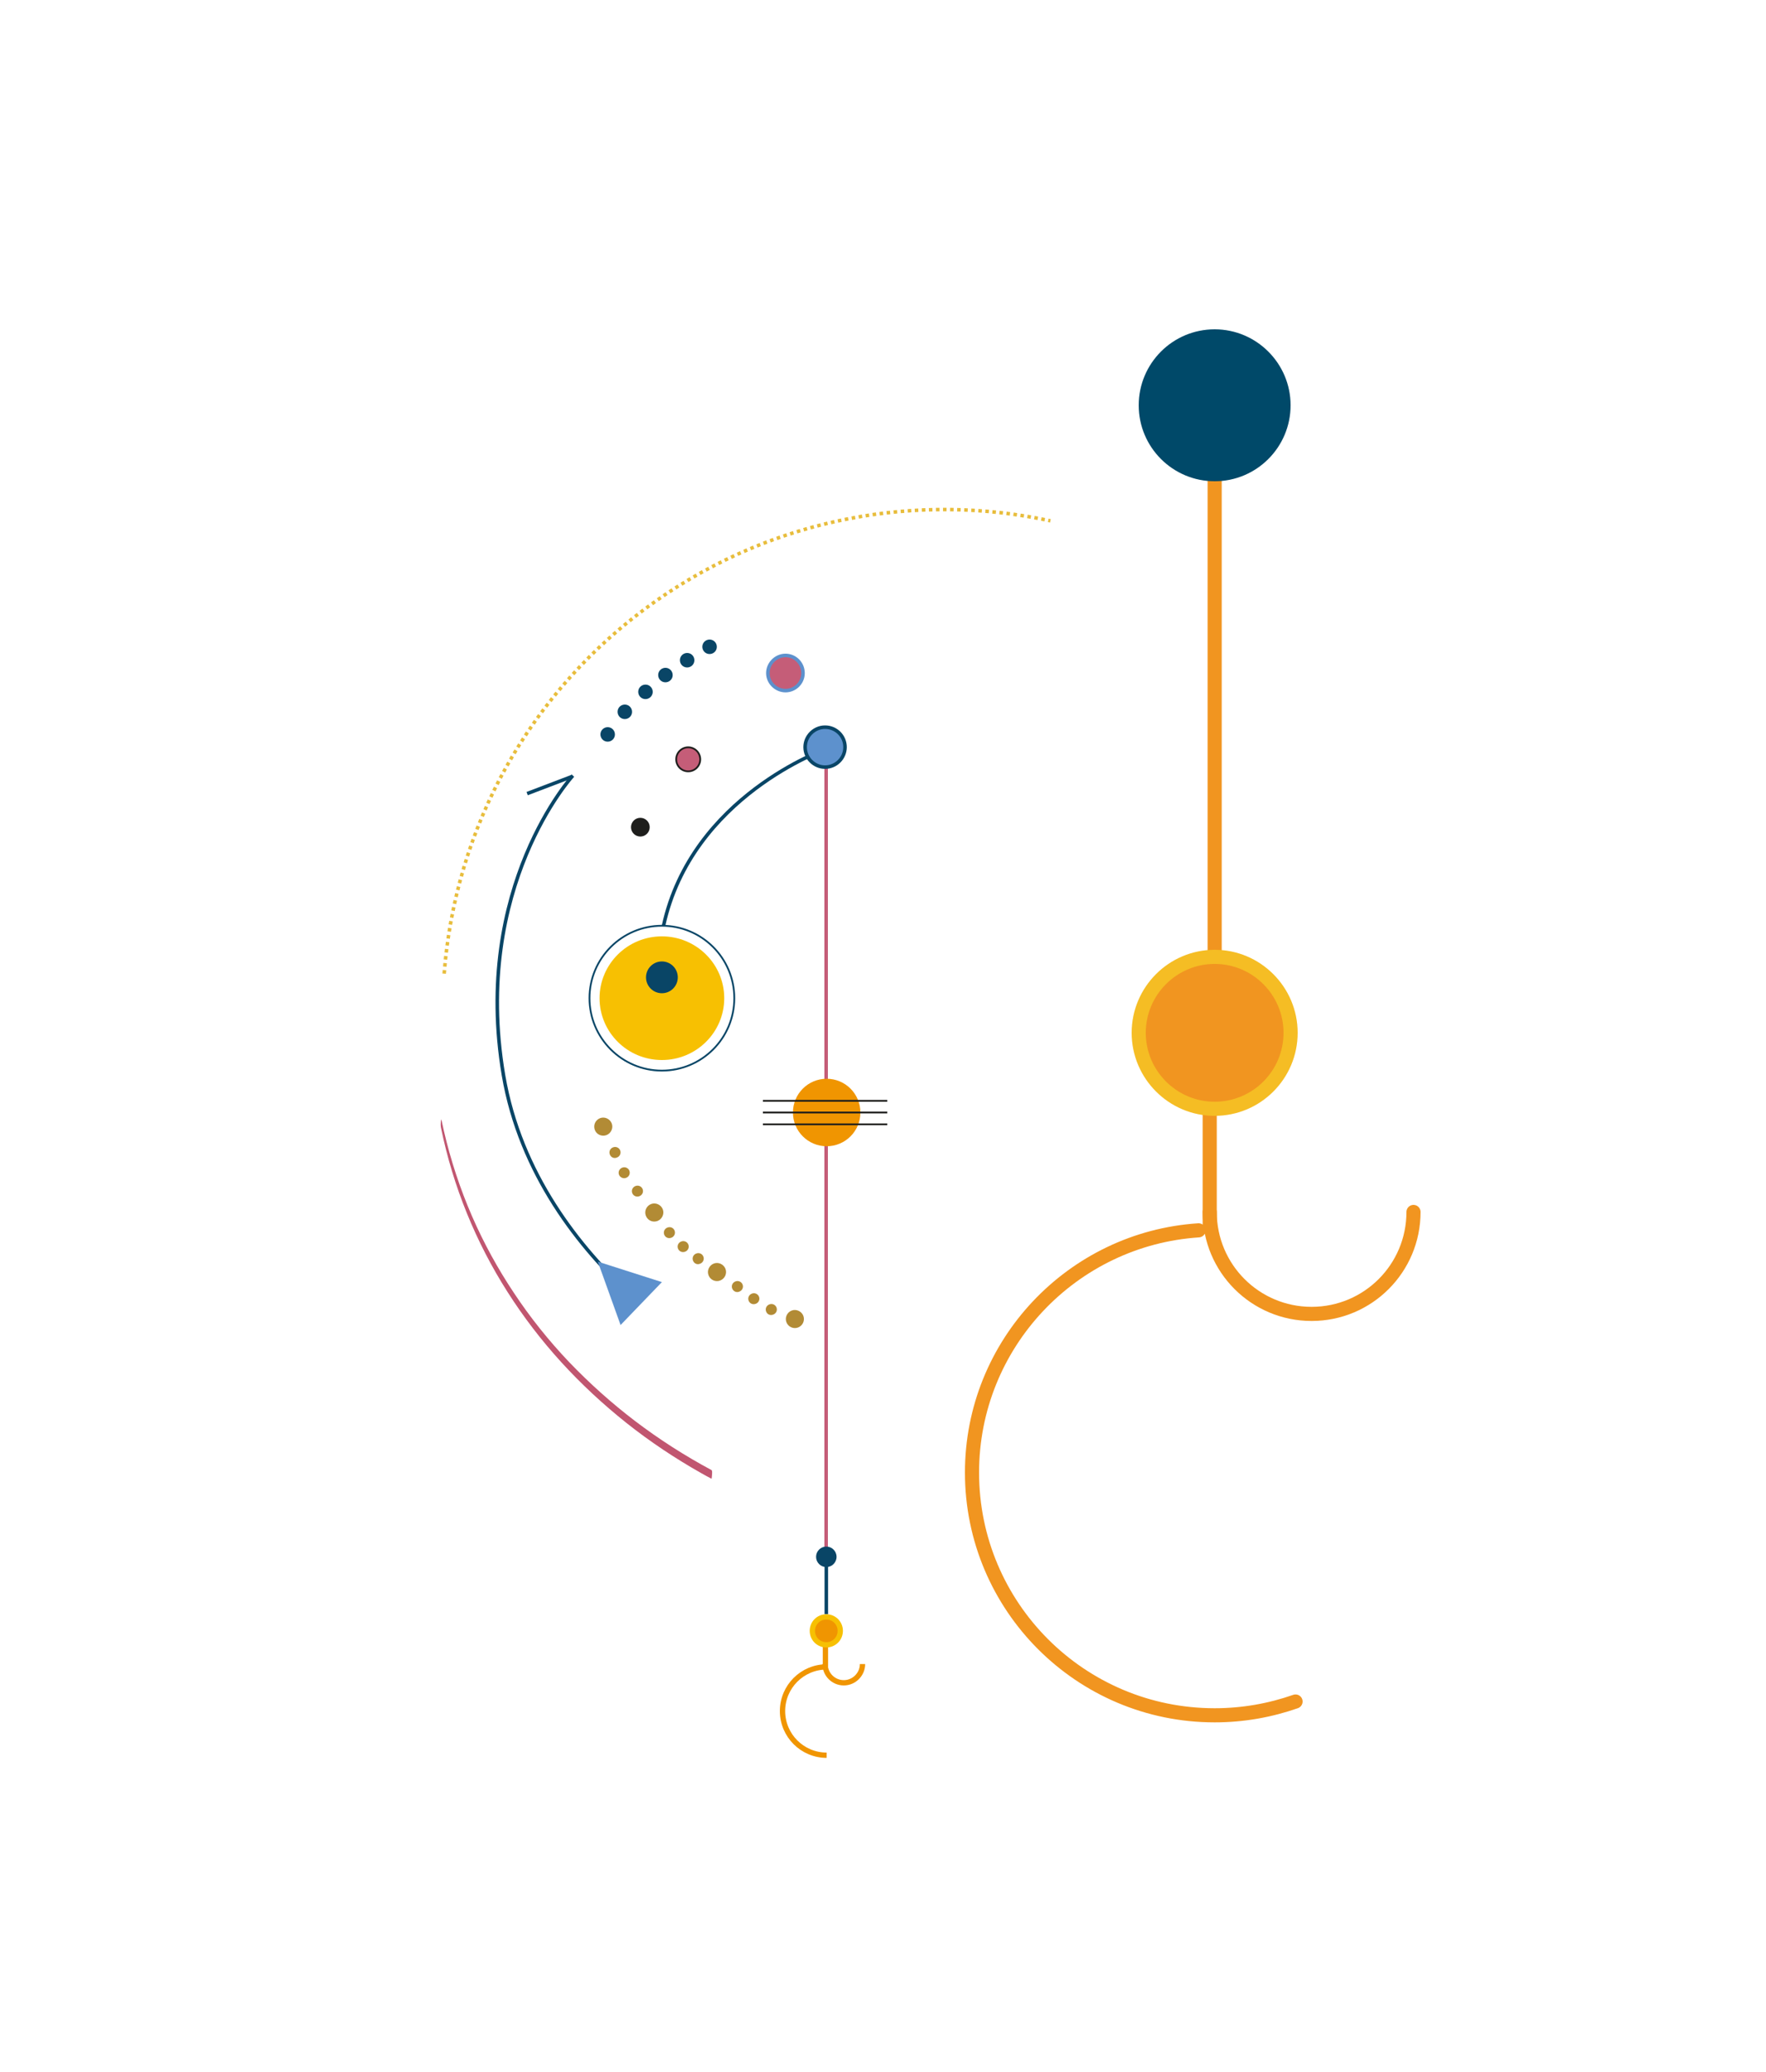 <?xml version="1.0" encoding="UTF-8"?> <svg xmlns="http://www.w3.org/2000/svg" xmlns:xlink="http://www.w3.org/1999/xlink" version="1.1" id="Capa_1" x="0px" y="0px" width="1000px" height="1173px" viewBox="0 0 1000 1173" style="enable-background:new 0 0 1000 1173;" xml:space="preserve"> <style type="text/css"> .st0{fill:#FFFFFF;} .st1{fill:#094566;stroke:#094566;stroke-miterlimit:10;} .st2{fill:none;stroke:#094566;stroke-width:2;stroke-miterlimit:10;} .st3{fill:none;stroke:#C55D78;stroke-width:2;stroke-miterlimit:10;} .st4{fill:#C15670;} .st5{fill:#C55D78;stroke:#1E1E1C;stroke-miterlimit:10;} .st6{fill:#1E1E1C;stroke:#1E1E1C;stroke-miterlimit:10;} .st7{fill:#5D91CD;stroke:#094566;stroke-width:2;stroke-miterlimit:10;} .st8{fill:#F09501;} .st9{fill:none;stroke:#1E1E1C;stroke-miterlimit:10;} .st10{fill:#B28B35;} .st11{fill:none;stroke:#E8BD3C;stroke-width:2;stroke-miterlimit:10;stroke-dasharray:0,0,2,2;} .st12{fill:#094566;} .st13{fill:none;stroke:#F09501;stroke-width:3;stroke-miterlimit:10;} .st14{fill:#F09501;stroke:#F7C002;stroke-width:3;stroke-miterlimit:10;} .st15{fill:#C55D78;stroke:#5D91CD;stroke-width:2;stroke-miterlimit:10;} .st16{fill:none;stroke:#094566;stroke-miterlimit:10;} .st17{fill:#F7C002;} .st18{fill:#5D91CD;} .st19{fill:#F19520;stroke:#F19520;stroke-width:8;stroke-miterlimit:10;} .st20{fill:#004969;} .st21{fill:none;stroke:#F19520;stroke-width:8;stroke-linecap:round;stroke-miterlimit:10;} .st22{fill:#F19520;stroke:#F5BD24;stroke-width:8;stroke-miterlimit:10;} </style> <g id="Capa_8"> <rect class="st0" width="1000" height="1173"></rect> </g> <path class="st1" d="M347.7,415.9c-0.1,2-1.8,3.5-3.8,3.4s-3.5-1.8-3.4-3.8s1.8-3.5,3.8-3.4S347.8,413.9,347.7,415.9"></path> <path class="st1" d="M357.4,403.1c-0.1,2-1.8,3.5-3.8,3.4s-3.5-1.8-3.4-3.8s1.8-3.5,3.8-3.4S357.5,401.1,357.4,403.1"></path> <path class="st1" d="M369.1,391.8c-0.1,2-1.8,3.5-3.8,3.4s-3.5-1.8-3.4-3.8s1.8-3.5,3.8-3.4S369.2,389.8,369.1,391.8"></path> <path class="st1" d="M380.4,382.3c-0.1,2-1.8,3.5-3.8,3.4s-3.5-1.8-3.4-3.8s1.8-3.5,3.8-3.4S380.5,380.3,380.4,382.3"></path> <path class="st1" d="M392.7,373.9c-0.1,2-1.8,3.5-3.8,3.4s-3.5-1.8-3.4-3.8s1.8-3.5,3.8-3.4S392.8,371.9,392.7,373.9"></path> <path class="st1" d="M405.4,366.3c-0.1,2-1.8,3.5-3.8,3.4s-3.5-1.8-3.4-3.8s1.8-3.5,3.8-3.4S405.5,364.3,405.4,366.3"></path> <path class="st2" d="M324.4,439c0,0-57.4,62.7-39.3,169.6c9.5,55.8,43,97.8,72.9,125.2"></path> <line class="st2" x1="298.5" y1="449.2" x2="323.7" y2="439.6"></line> <line class="st3" x1="467.8" y1="877.7" x2="467.8" y2="423.4"></line> <path class="st2" d="M467.6,424c0,0-75.9,26.5-91.9,100.1"></path> <path class="st4" d="M402.9,832.1c-15.1-8.1-29.5-17.3-43.2-27.7c-13.4-10.2-25.9-21.4-37.5-33.5c-11.5-12.1-22-25.2-31.2-39.1 c-9.2-13.8-17.2-28.4-23.8-43.6c-6.6-15.2-12-31.5-15.8-47.9c-0.5-2.1-0.9-4.2-1.4-6.3c-0.2-1-0.4,0.8-0.4,0.9 c-0.1,1.1-0.1,2.3,0.1,3.4c3.4,16.6,8.3,32.8,14.7,48.5c6.3,15.5,14,30.4,23,44.5c8.9,14,19.1,27.3,30.3,39.6 c11.4,12.5,23.8,24,37,34.5s27.6,20.1,42.5,28.5c1.9,1.1,3.8,2.1,5.7,3.1c0.1,0.1,0.3-2.3,0.3-2.5 C403.2,834.2,403.4,832.4,402.9,832.1L402.9,832.1L402.9,832.1z"></path> <circle class="st5" cx="389.7" cy="429.8" r="6.8"></circle> <circle class="st6" cx="362.6" cy="468.2" r="4.8"></circle> <path class="st7" d="M478.5,422.9c0,6.2-5.1,11.3-11.3,11.3s-11.3-5.1-11.3-11.3s5.1-11.3,11.3-11.3S478.5,416.6,478.5,422.9z"></path> <circle class="st8" cx="468.1" cy="629.7" r="19.1"></circle> <line class="st9" x1="432" y1="623.1" x2="502.4" y2="623.1"></line> <line class="st9" x1="432" y1="629.7" x2="502.4" y2="629.7"></line> <line class="st9" x1="432" y1="636.4" x2="502.4" y2="636.4"></line> <path class="st10" d="M445.3,748.4c-1-2.7,0.4-5.6,3-6.6s5.6,0.4,6.6,3c1,2.7-0.4,5.6-3,6.6C449.2,752.4,446.3,751,445.3,748.4"></path> <path class="st10" d="M401.2,721.8c-1-2.7,0.4-5.6,3-6.6s5.6,0.4,6.6,3c1,2.7-0.4,5.6-3,6.6C405.2,725.8,402.2,724.5,401.2,721.8"></path> <path class="st10" d="M365.7,688.1c-1-2.7,0.4-5.6,3-6.6s5.6,0.4,6.6,3s-0.4,5.6-3,6.6C369.6,692.1,366.7,690.8,365.7,688.1"></path> <path class="st10" d="M336.8,639.5c-1-2.7,0.4-5.6,3-6.6s5.6,0.4,6.6,3s-0.4,5.6-3,6.6C340.7,643.5,337.7,642.1,336.8,639.5"></path> <path class="st10" d="M423.9,736.2c-0.6-1.6,0.2-3.4,1.9-4c1.6-0.6,3.4,0.2,4,1.8c0.6,1.6-0.2,3.4-1.9,4S424.5,737.8,423.9,736.2"></path> <path class="st10" d="M414.6,729.3c-0.6-1.6,0.2-3.4,1.9-4c1.6-0.6,3.4,0.2,4,1.8s-0.2,3.4-1.9,4C417,731.8,415.2,730.9,414.6,729.3 "></path> <path class="st10" d="M433.8,742.3c-0.6-1.6,0.2-3.4,1.9-4s3.4,0.2,4,1.8s-0.2,3.4-1.9,4S434.4,744,433.8,742.3"></path> <path class="st10" d="M392.4,713.5c-0.6-1.6,0.2-3.4,1.9-4s3.4,0.2,4,1.8c0.6,1.6-0.2,3.4-1.9,4C394.8,716,393,715.2,392.4,713.5"></path> <path class="st10" d="M376.1,698.8c-0.6-1.6,0.2-3.4,1.9-4s3.4,0.2,4,1.8c0.6,1.6-0.2,3.4-1.9,4S376.7,700.4,376.1,698.8"></path> <path class="st10" d="M383.9,706.7c-0.6-1.6,0.2-3.4,1.9-4c1.6-0.6,3.4,0.2,4,1.8c0.6,1.6-0.2,3.4-1.9,4S384.5,708.3,383.9,706.7"></path> <path class="st10" d="M358,675.3c-0.6-1.6,0.2-3.4,1.9-4c1.6-0.6,3.4,0.2,4,1.8c0.6,1.6-0.2,3.4-1.9,4 C360.4,677.7,358.6,676.9,358,675.3"></path> <path class="st10" d="M350.5,664.9c-0.6-1.6,0.2-3.4,1.9-4c1.6-0.6,3.4,0.2,4,1.8s-0.2,3.4-1.9,4C353,667.3,351.1,666.5,350.5,664.9 "></path> <path class="st10" d="M345.3,653.4c-0.6-1.6,0.2-3.4,1.9-4c1.6-0.6,3.4,0.2,4,1.8c0.6,1.6-0.2,3.4-1.9,4 C347.7,655.9,345.9,655.1,345.3,653.4"></path> <path class="st11" d="M251.5,551.1c6.3-81.8,47.7-160.2,120-211c67.5-47.4,148.5-61.4,223.3-45.3"></path> <line class="st2" x1="467.9" y1="913.6" x2="467.9" y2="881.2"></line> <path class="st12" d="M473.7,881.2c0,3.2-2.6,5.8-5.8,5.8s-5.8-2.6-5.8-5.8s2.6-5.8,5.8-5.8S473.7,878,473.7,881.2"></path> <path class="st13" d="M468.1,943.5c-13.8,0-25,11.2-25,25s11.2,25,25,25"></path> <path class="st13" d="M467.2,941.9c0,5.9,4.8,10.6,10.6,10.6s10.6-4.8,10.6-10.6"></path> <line class="st13" x1="467.4" y1="943.5" x2="467.4" y2="930.5"></line> <path class="st14" d="M475.8,923.1c0,4.4-3.5,7.9-7.9,7.9s-7.9-3.5-7.9-7.9s3.5-7.9,7.9-7.9S475.8,918.7,475.8,923.1z"></path> <path class="st15" d="M454.7,381c0,5.5-4.5,9.9-9.9,9.9s-10-4.5-10-9.9s4.5-10,10-10S454.7,375.5,454.7,381z"></path> <path class="st16" d="M415.8,565c0,22.7-18.4,41-41,41s-41-18.4-41-41s18.4-41,41-41S415.8,542.3,415.8,565z"></path> <path class="st17" d="M410.1,565c0,19.3-15.8,35-35.3,35s-35.3-15.7-35.3-35s15.8-35,35.3-35S410.1,545.7,410.1,565"></path> <circle class="st12" cx="374.8" cy="553.2" r="9"></circle> <polygon class="st18" points="374.8,725.7 351.4,750 338.5,714.1 "></polygon> <g> <line class="st19" x1="687.8" y1="556.1" x2="687.8" y2="253.1"></line> <path class="st20" d="M730.8,229.4c0,23.7-19.2,43-43,43c-23.7,0-43-19.2-43-43c0-23.7,19.2-43,43-43 C711.5,186.4,730.8,205.7,730.8,229.4"></path> <g> <g> <path class="st21" d="M685,686c0,31.9,25.8,57.7,57.7,57.7c31.9,0,57.7-25.8,57.7-57.7"></path> <line class="st21" x1="685" y1="695.5" x2="685" y2="624.7"></line> <path class="st21" d="M678.7,696.4c-71.6,4.7-128.3,64.3-128.3,137.1c0,75.9,61.5,137.4,137.4,137.4c16.1,0,31.5-2.8,45.8-7.8"></path> </g> <path class="st22" d="M730.8,584.6c0,23.7-19.2,43-43,43c-23.7,0-43-19.3-43-43c0-23.7,19.3-43,43-43 C711.5,541.6,730.8,560.9,730.8,584.6z"></path> </g> </g> </svg> 